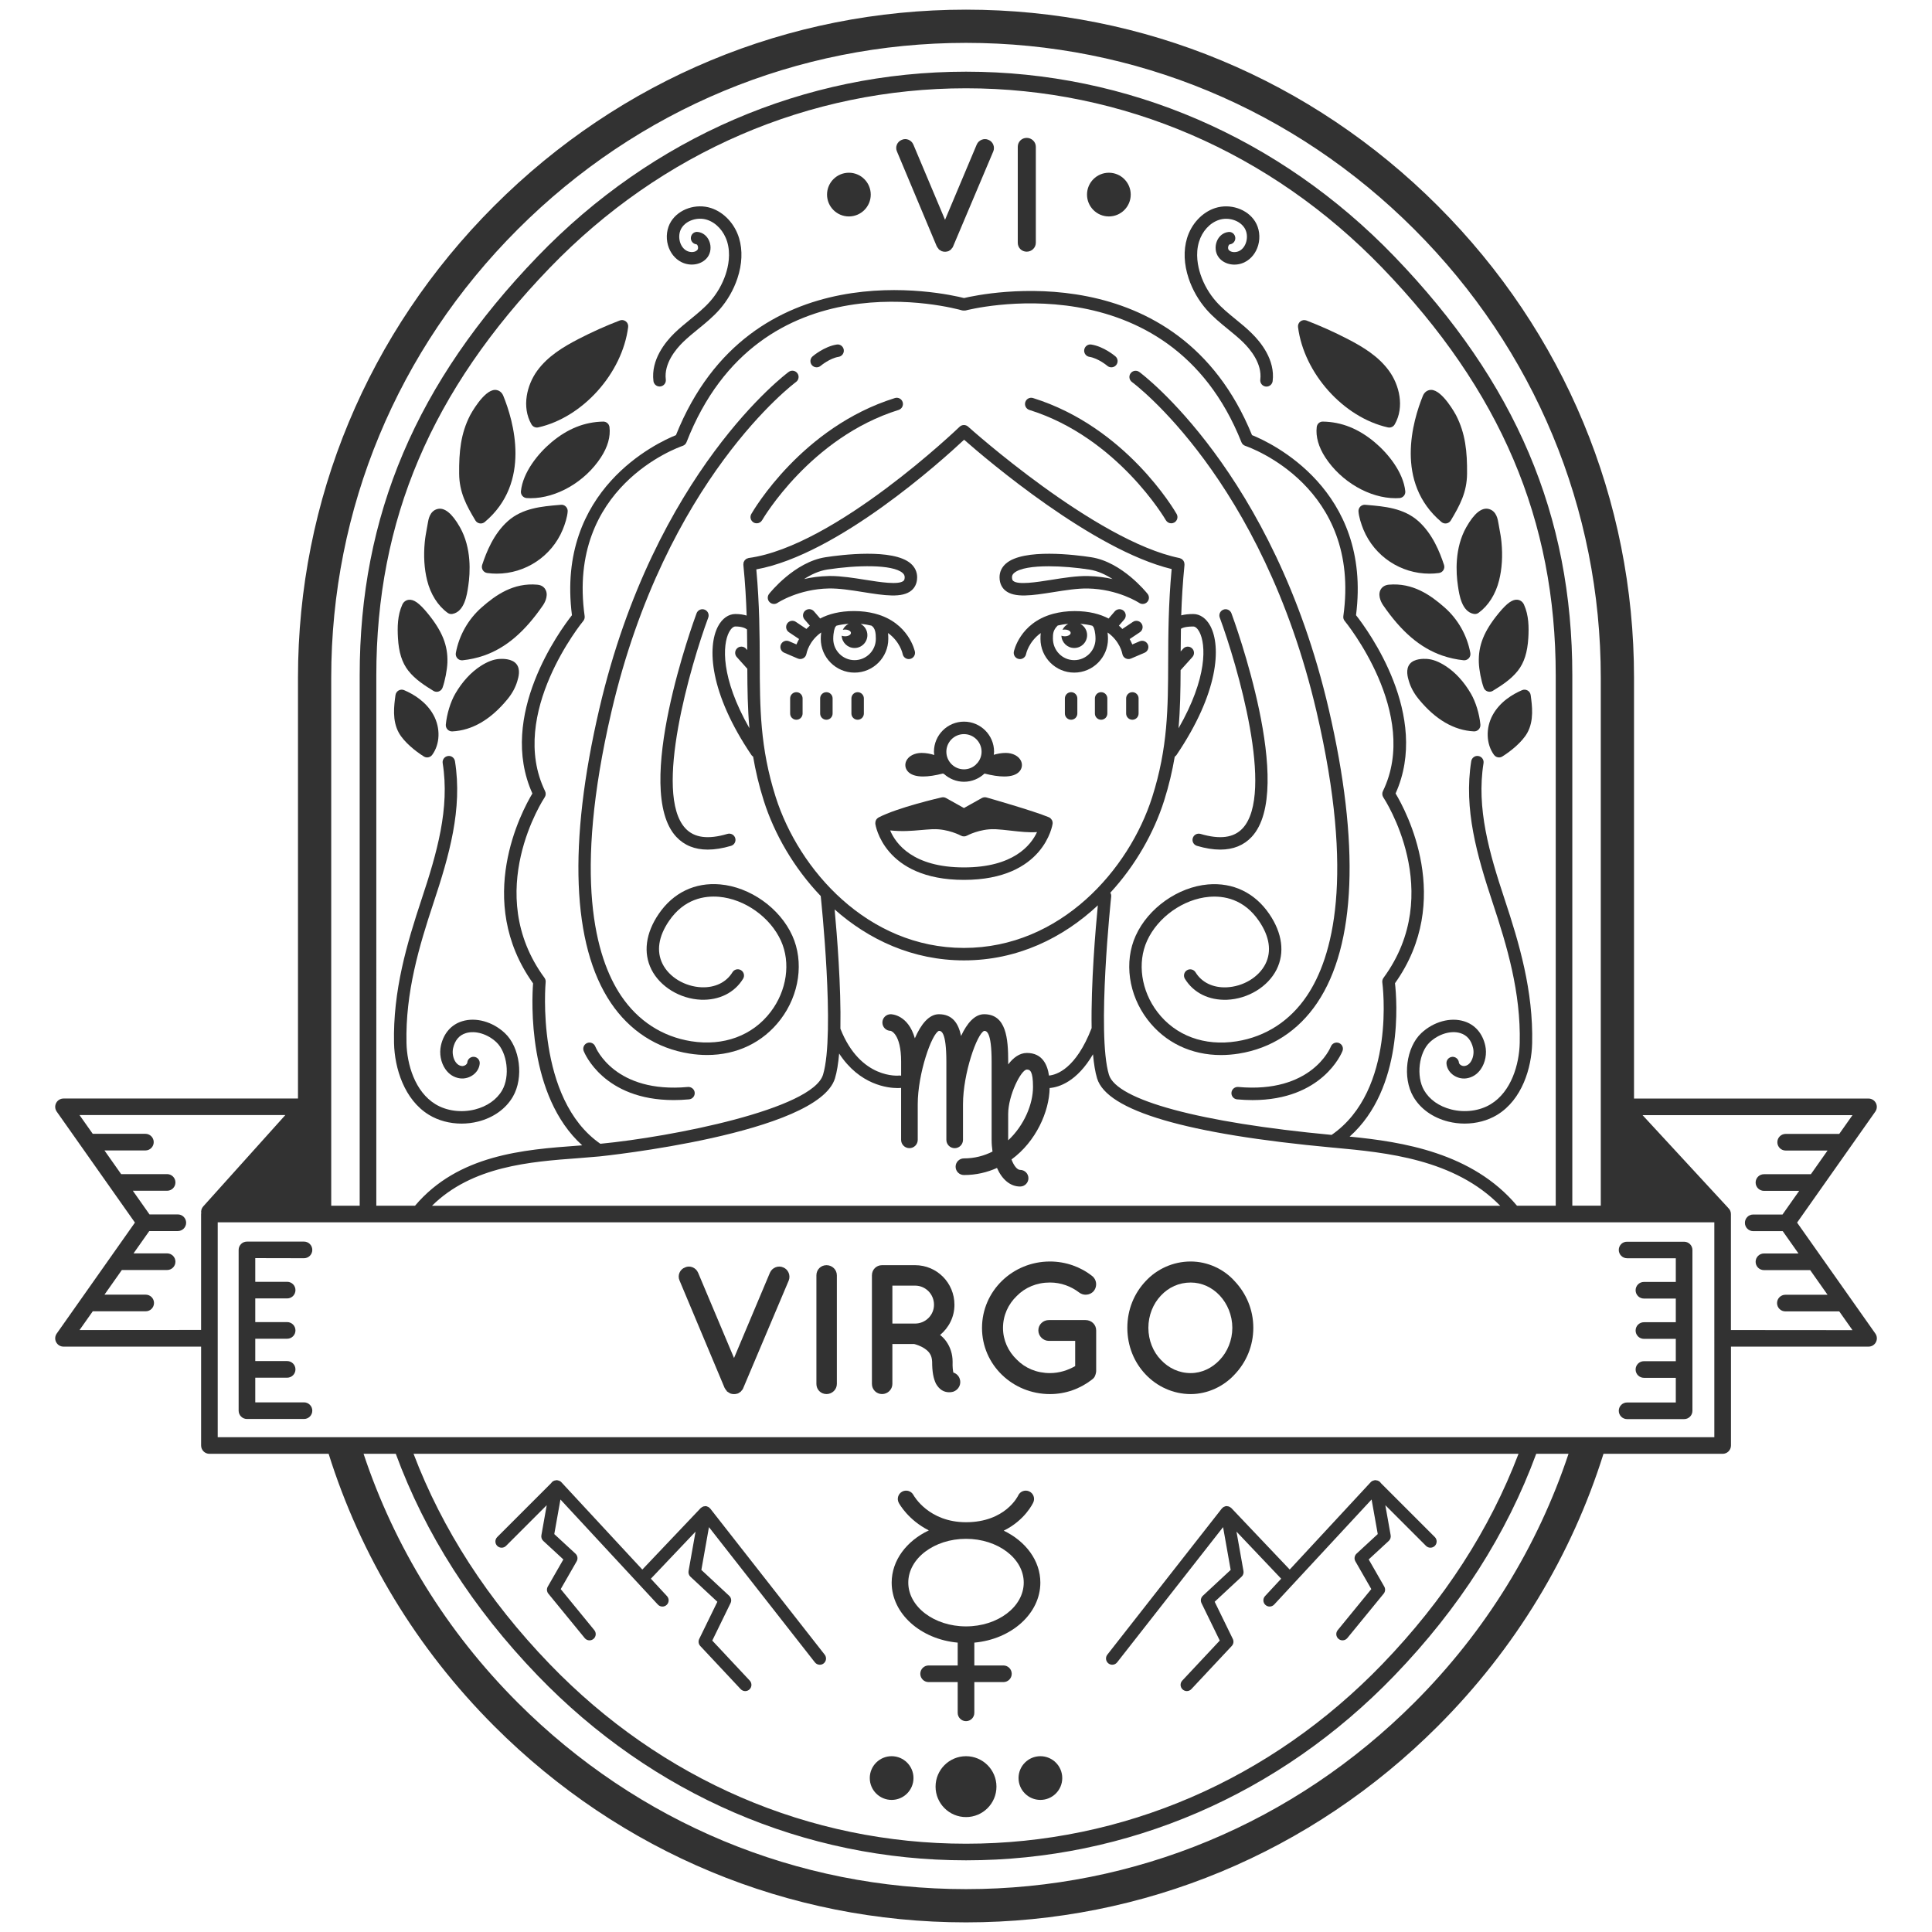 <?xml version="1.0" encoding="utf-8"?>
<!-- Generator: Adobe Illustrator 30.0.0, SVG Export Plug-In . SVG Version: 9.03 Build 0)  -->
<svg version="1.1" id="Layer_1" xmlns="http://www.w3.org/2000/svg" xmlns:xlink="http://www.w3.org/1999/xlink" x="0px" y="0px"
	 viewBox="0 0 850.39 850.39" style="enable-background:new 0 0 850.39 850.39;" xml:space="preserve">
<style type="text/css">
	.st0{fill:#323232;}
</style>
<g id="Design_00000147914467988747789130000011476411421920195769_">
	<path class="st0" d="M791.01,538.14l34.42-48.84c0.79-1.12,0.89-2.58,0.26-3.79c-0.63-1.21-1.88-1.97-3.25-1.97H719.23V298.28
		c0-78.22-30.67-151.97-86.37-207.66C577.17,34.93,503.42,4.25,425.2,4.25S273.22,34.93,217.53,90.62
		c-55.69,55.69-86.37,129.44-86.37,207.66v185.25H27.96c-1.37,0-2.62,0.76-3.25,1.97c-0.63,1.21-0.53,2.67,0.26,3.79l34.42,48.84
		l-34.42,48.84c-0.79,1.12-0.89,2.58-0.26,3.79c0.63,1.21,1.88,1.97,3.25,1.97h60.56v43.52c0,2.02,1.64,3.66,3.66,3.66h52.47
		c14.02,44.66,38.71,85.68,72.9,119.87c55.69,55.7,129.45,86.37,207.66,86.37s151.97-30.67,207.66-86.37
		c34.19-34.19,58.9-75.21,72.92-119.87h52.45c2.02,0,3.66-1.63,3.66-3.66v-43.52h60.56c1.37,0,2.62-0.76,3.25-1.97
		c0.63-1.21,0.53-2.67-0.26-3.79L791.01,538.14z M227.87,100.96C280.8,48.02,350.88,18.87,425.2,18.87s144.39,29.15,197.32,82.08
		c52.93,52.93,82.08,123.01,82.08,197.32v232.43h-12.53V297.23c0-70.35-24.9-128.94-78.35-184.37
		C563.17,60.43,496.22,31.55,425.2,31.55s-137.97,28.87-188.53,81.31c-53.45,55.44-78.35,114.02-78.35,184.37v233.48h-12.53V298.28
		C145.79,223.96,174.94,153.89,227.87,100.96z M239.67,430.42c-27.61-37.59-0.22-79.03,0.06-79.45c0.55-0.81,0.62-1.86,0.19-2.74
		c-16.55-34.04,16.47-74.5,16.81-74.9c0.49-0.6,0.71-1.37,0.61-2.13c-7.97-56.88,41.08-74.24,43.17-74.96
		c0.77-0.26,1.38-0.85,1.67-1.6c32.14-82.36,117.74-59.04,121.36-58c0.08,0.02,0.15,0,0.22,0.02c0.17,0.04,0.33,0.04,0.51,0.04
		c0.19,0,0.36,0,0.54-0.03c0.07-0.01,0.14,0.01,0.22-0.01c0.89-0.25,89.23-23,121.41,58.01c0.3,0.75,0.91,1.32,1.67,1.58
		c2.09,0.71,51.14,18.08,43.17,74.96c-0.11,0.77,0.11,1.54,0.61,2.13c0.34,0.4,33.39,40.81,16.81,74.9
		c-0.43,0.88-0.35,1.92,0.19,2.74c0.28,0.41,27.67,41.86,0.06,79.45c-0.42,0.58-0.61,1.3-0.51,2.01c0.07,0.47,6.28,47.36-22.32,67.1
		c-58.01-5.43-94.64-15.32-98.02-26.5c-5.43-17.95,0.94-77.86,1.01-78.47c0.06-0.6-0.11-1.14-0.39-1.63
		c11.14-12.1,19.22-26.49,23.66-40.45c2.17-6.84,3.64-13.24,4.7-19.44c0.26-0.18,0.53-0.36,0.71-0.64
		c18.68-27.56,19.73-47.84,14.97-56.84c-1.79-3.37-4.53-5.3-7.53-5.3c-2.19,0-3.91,0.23-5.3,0.59c0.22-6.89,0.64-14.2,1.44-22.26
		c0.01-0.14-0.03-0.27-0.04-0.4c-0.01-0.18-0.01-0.36-0.05-0.54c-0.05-0.18-0.13-0.33-0.2-0.49c-0.08-0.16-0.14-0.31-0.24-0.45
		c-0.11-0.14-0.24-0.26-0.37-0.38c-0.13-0.12-0.25-0.24-0.4-0.33c-0.15-0.09-0.32-0.15-0.5-0.21c-0.13-0.05-0.24-0.13-0.38-0.16
		c-36.94-7.49-92.51-57.35-93.07-57.85c-1.07-0.96-2.7-0.94-3.74,0.06c-0.54,0.53-54.82,52.6-92.82,57.76
		c-0.17,0.02-0.31,0.11-0.47,0.16c-0.18,0.06-0.36,0.09-0.52,0.18c-0.15,0.08-0.26,0.21-0.39,0.32c-0.14,0.12-0.29,0.22-0.4,0.36
		c-0.1,0.13-0.16,0.29-0.24,0.44c-0.08,0.16-0.19,0.31-0.24,0.49c-0.05,0.17-0.04,0.36-0.05,0.55c-0.01,0.16-0.07,0.32-0.05,0.49
		c0.81,8.1,1.22,15.44,1.45,22.36c-1.33-0.41-2.96-0.69-4.96-0.69c-3.03,0-5.81,1.97-7.63,5.4c-4.8,9.05-3.82,29.35,14.74,56.74
		c0.18,0.27,0.44,0.43,0.69,0.61c1.06,6.21,2.53,12.61,4.71,19.46c4.62,14.54,13.21,29.55,25.08,41.95c0,0.04-0.02,0.08-0.01,0.12
		c0.06,0.6,6.43,60.52,1.01,78.47c-4.6,15.2-66.49,27.39-98.02,30.43c-28.66-19.83-24.13-70.63-24.08-71.15
		C240.25,431.64,240.07,430.97,239.67,430.42z M480.49,452.53c-6.93,17.93-15.46,20.58-18.77,20.89c-0.65-4.54-2.78-9.95-9.73-9.95
		c-3.18,0-5.94,2.04-8.22,5.04v-1.2c0-10.11-0.82-20.89-10.6-20.89c-4.15,0-7.54,3.98-10.15,9.57c-1.13-5.49-3.75-9.57-9.76-9.57
		c-4.39,0-7.92,4.48-10.58,10.59c-2.98-10.4-10.24-10.59-10.63-10.59c-2.02,0-3.66,1.63-3.66,3.66s1.64,3.66,3.66,3.66
		c0.05,0,4.59,1.22,4.59,13.58v6.16c-0.26-0.05-0.53-0.1-0.81-0.07c-0.17,0.03-17.09,1.85-25.92-20.63
		c0.35-18.56-1.52-41.52-2.54-52.48c15.03,13.32,34.36,22.42,56.95,22.42c23.59,0,43.62-9.93,58.91-24.23
		C482.25,408.49,480.15,432.91,480.49,452.53z M443.77,501.92c0-0.08-0.01-0.15-0.01-0.23v-11.38c0-8.18,5.71-19.53,8.22-19.53
		c1.37,0,2.71,0.59,2.71,7.62C454.7,486.03,450.76,495.4,443.77,501.92z M328.91,286.13l-0.54-0.6c-1.02-1.13-2.75-1.22-3.87-0.21
		c-1.13,1.01-1.22,2.75-0.21,3.87l4.65,5.18c0.03,8.96,0.15,17.49,0.91,26.14c-12.68-22.16-11.86-36.76-8.94-42.27
		c0.83-1.56,1.87-2.49,2.78-2.49c3.01,0,4.49,0.82,5.11,1.31C328.86,280.15,328.89,283.16,328.91,286.13z M334.41,291.2
		c-0.04-11.77-0.09-25.04-1.51-40.58c35.83-6.52,81.61-47.85,91.46-57.07c10.08,8.86,56.66,48.52,91.35,56.92
		c-1.43,15.6-1.49,28.93-1.53,40.73c-0.06,20.32-0.11,37.88-7.02,59.62c-10.17,31.99-40.43,66.42-82.87,66.42
		c-42.43,0-72.7-34.43-82.86-66.42C334.52,329.08,334.47,311.53,334.41,291.2z M525.25,275.76c0.89,0,1.89,0.89,2.68,2.39
		c2.9,5.47,3.65,20.08-9.19,42.42c0.75-8.47,0.88-16.83,0.91-25.59l5.2-5.78c1.01-1.12,0.92-2.86-0.21-3.87
		c-1.13-1.02-2.86-0.92-3.87,0.21l-1.08,1.2c0.02-3.26,0.04-6.57,0.11-9.96C520.11,276.54,521.41,275.76,525.25,275.76z
		 M263.76,509.02c0.96-0.09,96.37-9.96,103.77-34.4c0.86-2.84,1.45-6.59,1.83-10.9c9.05,13.88,21.47,15.2,25.68,15.2
		c0.9,0,1.43-0.06,1.47-0.06c0.05-0.01,0.08-0.03,0.12-0.04v22.89c0,2.02,1.64,3.66,3.66,3.66c2.02,0,3.66-1.63,3.66-3.66v-15.65
		c0-13.57,6.19-31.13,9.31-32.31c0.9,0,3.29,0,3.29,13.58v34.39c0,2.02,1.64,3.66,3.66,3.66c2.02,0,3.66-1.63,3.66-3.66v-15.65
		c0-13.57,6.19-31.13,9.31-32.31c0.9,0,3.29,0,3.29,13.58v34.39c0,1.81,0.16,3.5,0.39,5.14c-3.71,1.88-7.92,3.01-12.58,3.01
		c-2.02,0-3.66,1.63-3.66,3.66c0,2.02,1.64,3.66,3.66,3.66c5.41,0,10.25-1.18,14.55-3.12c2.22,5.04,5.82,8.18,10.18,8.18
		c2.02,0,3.66-1.63,3.66-3.66c0-2.02-1.64-3.66-3.66-3.66c-1.21,0-2.71-1.69-3.79-4.59c10.78-7.88,16.62-21.08,16.79-31.45
		c4-0.33,11.96-2.7,19.08-14.85c0.38,4.18,0.96,7.82,1.8,10.6c4.31,14.27,39.23,24.52,103.77,30.48l0.72,0.06
		c22.65,2.09,52.88,4.96,72.96,25.55H190.14c17.64-17.47,43.33-19.41,64.42-20.96C257.75,509.51,260.83,509.29,263.76,509.02z
		 M667.72,530.71c-19.64-23.4-50.56-28.14-73.67-30.42c23.94-21.3,20.79-60.24,19.97-67.51c26.01-36.52,4.89-75.81,0.26-83.53
		c15.43-34.26-12.23-71.89-17.41-78.47c7.08-55.39-37.73-76.03-45.78-79.26c-32.8-80.42-118.37-62.33-126.76-60.33
		c-8.44-2.14-94.02-21.52-126.8,60.34c-8.08,3.25-52.86,23.89-45.78,79.26c-5.18,6.58-32.84,44.21-17.41,78.47
		c-4.64,7.72-25.77,47.05,0.3,83.58c-0.56,7.4-2.53,49.49,21.63,71.29c-0.71,0.05-1.4,0.11-2.12,0.16
		c-23.49,1.73-52.44,3.91-71.48,26.43h-17.03V297.23c0-68.33,24.24-125.31,76.3-179.3C291.1,66.95,356.18,38.86,425.2,38.86
		s134.1,28.08,183.27,79.07c52.05,53.99,76.3,110.96,76.3,179.3v233.48H667.72z M35.01,585.43l5.82-8.25h23.3
		c2.02,0,3.66-1.63,3.66-3.66s-1.64-3.66-3.66-3.66H45.98l7.65-10.85h19.93c2.02,0,3.66-1.63,3.66-3.66c0-2.02-1.64-3.66-3.66-3.66
		H58.77l6.93-9.83h12.57c2.02,0,3.66-1.63,3.66-3.66c0-2.02-1.64-3.66-3.66-3.66H65.81l-7.34-10.42h15.09
		c2.02,0,3.66-1.63,3.66-3.66c0-2.02-1.64-3.66-3.66-3.66H53.32l-7.34-10.42h18.02c2.02,0,3.66-1.63,3.66-3.66
		c0-2.02-1.64-3.66-3.66-3.66H40.82l-5.82-8.25h90.59l-36.14,40.21c-0.75,0.83-1.05,1.94-0.88,3.01c-0.01,0.1-0.06,0.19-0.06,0.3
		v51.06L35.01,585.43L35.01,585.43z M622.52,749.44c-52.93,52.93-123.01,82.08-197.32,82.08s-144.39-29.15-197.32-82.08
		c-31.37-31.37-54.31-68.79-67.85-109.53h14.18c12.95,35.18,33.75,67.84,62.47,97.62c50.56,52.43,117.51,81.31,188.53,81.31
		s137.98-28.88,188.53-81.31c28.71-29.77,49.49-62.44,62.44-97.62h14.22C676.85,680.64,653.9,718.06,622.52,749.44z M182.03,639.91
		h486.36c-12.67,33.29-32.63,64.25-59.91,92.54c-49.17,50.99-114.25,79.08-183.27,79.08s-134.1-28.08-183.27-79.08
		C214.64,704.15,194.7,673.2,182.03,639.91z M754.57,632.6H95.83v-94.58h37.9h0.08h580.84h0.08h39.85V632.6z M761.88,585.43v-51.06
		c0-1.03-0.43-1.96-1.12-2.62c0-0.01-0.01-0.01-0.01-0.02L723,490.85h92.39l-5.82,8.25h-23.59c-2.02,0-3.66,1.63-3.66,3.66
		c0,2.02,1.64,3.66,3.66,3.66h18.44l-7.34,10.42h-20.66c-2.02,0-3.66,1.63-3.66,3.66c0,2.02,1.64,3.66,3.66,3.66h15.51l-7.34,10.42
		H771.7c-2.02,0-3.66,1.63-3.66,3.66c0,2.02,1.64,3.66,3.66,3.66h12.99l6.93,9.83h-15.2c-2.02,0-3.66,1.63-3.66,3.66
		s1.64,3.66,3.66,3.66h20.35l7.65,10.85h-18.57c-2.02,0-3.66,1.63-3.66,3.66c0,2.02,1.64,3.66,3.66,3.66h23.72l5.82,8.25
		L761.88,585.43L761.88,585.43z"/>
	<path class="st0" d="M344.73,557.86c-2.19-0.98-4.86,0.08-5.84,2.35l-15.8,37.53l-15.81-37.53c-0.97-2.27-3.57-3.33-5.75-2.35
		c-2.35,0.89-3.4,3.56-2.43,5.75l19.86,47.34c0.16,0.16,0.32,0.48,0.41,0.65c0,0.08,0.08,0.08,0.08,0.08
		c0.08,0.17,0.24,0.32,0.41,0.49c0,0.16,0.08,0.16,0.08,0.24c0.24,0.16,0.41,0.24,0.57,0.4c0.08,0,0.08,0,0.08,0
		c0.24,0.16,0.57,0.41,0.73,0.49c0.08,0,0.08,0,0.08,0s0.08,0,0.08,0.08c0.16,0,0.48,0.08,0.65,0.17c0.08,0,0.16,0,0.16,0
		c0.24,0.08,0.57,0.08,0.81,0.08c0.24,0,0.49,0,0.81-0.08c0.08,0,0.17,0,0.17,0c0.24-0.09,0.4-0.17,0.65-0.17
		c0.08-0.08,0.08-0.08,0.16-0.08c0.24-0.08,0.48-0.32,0.65-0.41c0.16-0.08,0.16-0.08,0.16-0.08c0.16-0.16,0.32-0.24,0.49-0.4
		c0.08-0.09,0.08-0.09,0.16-0.24c0.08-0.17,0.33-0.32,0.41-0.49c0.08,0,0.08,0,0.08-0.08c0.16-0.17,0.24-0.49,0.32-0.65l20.02-47.34
		C348.05,561.42,347,558.75,344.73,557.86z"/>
	<path class="st0" d="M363.81,556.88c-2.51,0-4.46,1.95-4.46,4.46v47.82c0,2.51,1.95,4.45,4.46,4.45c2.43,0,4.54-1.95,4.54-4.45
		v-47.82C368.35,558.83,366.24,556.88,363.81,556.88z"/>
	<path class="st0" d="M419.62,604.14c-0.16-0.81-0.41-2.35-0.32-4.78c0-3.41-1.05-6.41-2.68-8.76c-0.81-1.21-1.78-2.18-2.83-3
		c3.89-3.25,6.32-7.95,6.32-13.29c0-9.65-7.7-17.43-17.35-17.43h-14.43c-0.08,0-0.08,0-0.08,0c-2.51,0-4.46,1.95-4.46,4.46v47.82
		c0,2.43,1.94,4.45,4.46,4.45c2.51,0,4.54-2.03,4.54-4.45v-17.59h9.56c0.73,0.17,2.84,0.81,4.54,1.95c0.97,0.65,1.94,1.46,2.43,2.35
		c0.57,0.89,0.89,1.95,0.97,3.49c0,4.46,0.56,7.37,1.7,9.72c0.65,1.14,1.54,2.19,2.59,2.84c1.14,0.73,2.35,0.89,3.16,0.89
		c0.08,0,0.08,0,0.08,0c0.81,0,1.46-0.16,1.78-0.24c2.35-0.81,3.65-3.32,2.84-5.67C421.98,605.52,420.92,604.55,419.62,604.14z
		 M402.76,582.58h-9.97v-16.7h9.97c4.62,0,8.35,3.73,8.35,8.43C411.11,578.85,407.38,582.58,402.76,582.58z"/>
	<path class="st0" d="M477.79,581.04c0,0,0,0-0.08,0c0,0,0,0-0.08,0h-15.97c-2.51,0-4.62,1.95-4.62,4.54c0,2.51,2.11,4.62,4.62,4.62
		h11.59v11.1c-3.24,1.87-7.05,3.08-11.1,3.08c-5.84,0-10.94-2.19-14.59-5.92c-3.81-3.64-6.08-8.59-6.08-13.94
		c0-5.51,2.27-10.45,6.08-14.1c3.65-3.73,8.75-5.91,14.59-5.91c4.86,0,9.32,1.7,12.81,4.37c2.03,1.62,5.02,1.21,6.56-0.73
		c1.54-2.03,1.22-5.02-0.89-6.57c-5.03-3.97-11.59-6.32-18.48-6.32c-16.46,0-29.91,12.98-29.91,29.26c0,16.21,13.45,29.1,29.91,29.1
		c6.89,0,13.29-2.35,18.4-6.32c0.81-0.57,1.3-1.21,1.54-1.95v-0.08c0.08-0.17,0.08-0.24,0.16-0.4c0.08-0.49,0.24-0.81,0.24-1.38
		v-17.91C482.49,582.99,480.38,581.04,477.79,581.04z"/>
	<path class="st0" d="M524.1,555.26c-7.78,0-14.92,3.33-19.86,8.68c-5.03,5.35-8.03,12.48-8.03,20.5c0,8.03,3,15.24,8.03,20.51
		c4.94,5.27,12.08,8.67,19.86,8.67c7.45,0,14.59-3.41,19.37-8.67c5.03-5.27,8.19-12.48,8.19-20.51c0-8.02-3.16-15.16-8.19-20.5
		C538.69,558.59,531.56,555.26,524.1,555.26z M536.91,598.55c-3.4,3.64-7.94,5.83-12.8,5.83c-5.19,0-9.73-2.19-13.13-5.83
		c-3.4-3.48-5.51-8.59-5.51-14.1s2.11-10.62,5.51-14.18c3.41-3.65,7.95-5.75,13.13-5.75c4.86,0,9.4,2.1,12.8,5.75
		c3.32,3.56,5.51,8.67,5.51,14.18C542.42,589.95,540.23,595.06,536.91,598.55z"/>
	<path class="st0" d="M425.2,773.01c-7.4,0-13.4,6-13.4,13.4c0,7.4,6,13.4,13.4,13.4c7.4,0,13.4-6,13.4-13.4
		C438.6,779.02,432.6,773.01,425.2,773.01z"/>
	<path class="st0" d="M392.46,792.25c5.31,0,9.62-4.31,9.62-9.62c0-5.31-4.31-9.62-9.62-9.62c-5.31,0-9.62,4.31-9.62,9.62
		C382.84,787.94,387.14,792.25,392.46,792.25z"/>
	<path class="st0" d="M448.32,782.63c0,5.31,4.31,9.62,9.62,9.62s9.62-4.31,9.62-9.62c0-5.31-4.31-9.62-9.62-9.62
		S448.32,777.32,448.32,782.63z"/>
	<path class="st0" d="M133.8,553.82c2.02,0,3.66-1.63,3.66-3.66s-1.64-3.66-3.66-3.66h-25.1c-2.02,0-3.66,1.63-3.66,3.66v70.76
		c0,2.02,1.64,3.66,3.66,3.66h25.1c2.02,0,3.66-1.63,3.66-3.66c0-2.02-1.64-3.66-3.66-3.66h-21.44v-10.85h14.03
		c2.02,0,3.66-1.63,3.66-3.66c0-2.02-1.64-3.66-3.66-3.66h-14.03v-9.83h14.03c2.02,0,3.66-1.63,3.66-3.66
		c0-2.02-1.64-3.66-3.66-3.66h-14.03v-10.42h14.03c2.02,0,3.66-1.63,3.66-3.66c0-2.02-1.64-3.66-3.66-3.66h-14.03v-10.42
		L133.8,553.82L133.8,553.82z"/>
	<path class="st0" d="M712.52,550.17c0,2.02,1.64,3.66,3.66,3.66h21.44v10.42h-14.03c-2.02,0-3.66,1.63-3.66,3.66
		s1.64,3.66,3.66,3.66h14.03v10.42h-14.03c-2.02,0-3.66,1.63-3.66,3.66c0,2.02,1.64,3.66,3.66,3.66h14.03v9.83h-14.03
		c-2.02,0-3.66,1.63-3.66,3.66c0,2.02,1.64,3.66,3.66,3.66h14.03v10.85h-21.44c-2.02,0-3.66,1.63-3.66,3.66
		c0,2.02,1.64,3.66,3.66,3.66h25.1c2.02,0,3.66-1.63,3.66-3.66v-70.76c0-2.02-1.64-3.66-3.66-3.66h-25.1
		C714.16,546.51,712.52,548.14,712.52,550.17z"/>
	<path class="st0" d="M259.47,722.02c0.61,0,1.22-0.2,1.74-0.62c1.17-0.96,1.34-2.68,0.39-3.86l-14.79-18.08l7.01-12.22
		c0.64-1.11,0.42-2.51-0.52-3.38l-9.33-8.61l2.71-15.23l42.88,46.25c0.54,0.58,1.27,0.88,2.01,0.88c0.67,0,1.34-0.24,1.86-0.73
		c1.11-1.03,1.18-2.76,0.15-3.87l-7.1-7.66l19.67-20.72l-3.08,17.35c-0.16,0.91,0.15,1.85,0.83,2.49l11.85,11.03l-7.99,16.37
		c-0.5,1.02-0.31,2.25,0.46,3.08l17.79,19c0.54,0.57,1.27,0.87,2,0.87c0.67,0,1.35-0.25,1.87-0.74c1.11-1.04,1.16-2.77,0.13-3.88
		l-16.5-17.62l8.05-16.5c0.53-1.09,0.29-2.39-0.6-3.21l-12.25-11.39l3.34-18.83l46.63,59.52c0.54,0.69,1.35,1.05,2.16,1.05
		c0.59,0,1.19-0.19,1.69-0.58c1.19-0.94,1.4-2.66,0.47-3.85l-50.41-64.35c-0.07-0.09-0.17-0.13-0.25-0.21
		c-0.17-0.17-0.34-0.33-0.55-0.45c-0.14-0.08-0.29-0.12-0.45-0.18c-0.15-0.05-0.27-0.14-0.43-0.17c-0.06-0.01-0.12,0.01-0.19,0
		c-0.06-0.01-0.11-0.04-0.16-0.04c-0.13-0.01-0.24,0.05-0.37,0.06c-0.19,0.02-0.36,0.03-0.54,0.08c-0.19,0.06-0.37,0.14-0.54,0.24
		c-0.17,0.09-0.31,0.2-0.46,0.32c-0.07,0.06-0.15,0.09-0.22,0.15l-25.71,27.08l-35.66-38.47c-0.41-0.44-0.97-0.69-1.56-0.79
		c-0.04-0.01-0.08-0.04-0.12-0.05c-0.03,0-0.05,0.01-0.08,0c-0.07-0.01-0.13-0.04-0.2-0.05c-0.1,0.01-0.19,0.05-0.29,0.06
		c-0.93,0.04-1.77,0.5-2.25,1.29l-23.71,23.71c-1.07,1.07-1.07,2.81,0,3.88c1.07,1.07,2.81,1.07,3.88,0l17.91-17.91l-2.35,13.24
		c-0.16,0.92,0.15,1.86,0.84,2.49l8.83,8.15l-6.86,11.96c-0.56,0.99-0.46,2.22,0.26,3.1l15.99,19.54
		C257.89,721.68,258.68,722.02,259.47,722.02z"/>
	<path class="st0" d="M489.56,732.75c0.81,0,1.62-0.36,2.16-1.05l46.63-59.52l3.34,18.83l-12.25,11.39
		c-0.88,0.82-1.13,2.12-0.6,3.21l8.05,16.5l-16.5,17.62c-1.04,1.11-0.98,2.84,0.13,3.88c0.53,0.49,1.2,0.74,1.87,0.74
		c0.73,0,1.46-0.29,2-0.87l17.79-19c0.78-0.83,0.96-2.05,0.46-3.08l-7.99-16.37l11.85-11.03c0.68-0.63,1-1.57,0.83-2.49l-3.08-17.35
		l19.67,20.72l-7.1,7.66c-1.03,1.11-0.96,2.85,0.15,3.87c0.53,0.49,1.2,0.73,1.86,0.73c0.74,0,1.47-0.3,2.01-0.88l42.88-46.25
		l2.71,15.23l-9.33,8.61c-0.94,0.87-1.15,2.27-0.52,3.38l7.01,12.22l-14.79,18.08c-0.96,1.17-0.79,2.9,0.39,3.86
		c0.51,0.42,1.12,0.62,1.74,0.62c0.79,0,1.58-0.34,2.12-1.01l15.99-19.54c0.72-0.88,0.82-2.11,0.26-3.1l-6.86-11.96l8.83-8.15
		c0.69-0.63,1-1.57,0.84-2.49l-2.35-13.24l17.91,17.91c1.07,1.07,2.81,1.07,3.88,0c1.07-1.07,1.07-2.81,0-3.88l-23.71-23.71
		c-0.47-0.79-1.31-1.25-2.25-1.29c-0.1-0.01-0.19-0.05-0.29-0.06c-0.07,0-0.13,0.04-0.2,0.05c-0.03,0-0.05-0.01-0.08,0
		c-0.04,0.01-0.08,0.04-0.12,0.05c-0.59,0.1-1.15,0.34-1.56,0.79l-35.66,38.47l-25.71-27.08c-0.06-0.07-0.15-0.09-0.22-0.16
		c-0.14-0.12-0.29-0.23-0.46-0.32c-0.17-0.1-0.34-0.18-0.53-0.23c-0.18-0.06-0.36-0.07-0.56-0.09c-0.12-0.01-0.23-0.07-0.36-0.06
		c-0.06,0-0.11,0.04-0.16,0.04c-0.06,0.01-0.12-0.02-0.19,0c-0.16,0.03-0.29,0.12-0.43,0.17c-0.15,0.06-0.31,0.09-0.45,0.18
		c-0.21,0.12-0.38,0.28-0.55,0.45c-0.08,0.08-0.18,0.12-0.25,0.21l-50.41,64.35c-0.93,1.19-0.72,2.92,0.47,3.85
		C488.37,732.56,488.97,732.75,489.56,732.75z"/>
	<path class="st0" d="M361.27,281.2c0,8.19,6.67,14.86,14.86,14.86c8.19,0,14.86-6.67,14.86-14.86c0-0.66-0.01-1.56-0.11-2.57
		c5.26,3.81,6.37,8.9,6.44,9.25c0.25,1.31,1.4,2.22,2.69,2.22c0.17,0,0.34-0.01,0.51-0.05c1.49-0.28,2.47-1.71,2.19-3.2
		c-0.03-0.15-2.63-12.79-17.41-16.71c-0.14-0.03-0.27-0.1-0.41-0.11c-2.61-0.65-5.55-1.07-8.95-1.07c-6.38,0-11.24,1.34-14.94,3.28
		l-2.72-3.16c-0.99-1.14-2.71-1.28-3.87-0.29c-1.15,0.99-1.28,2.72-0.29,3.87l2.34,2.71c-0.54,0.48-1.05,0.97-1.51,1.46l-4.66-3.12
		c-1.26-0.85-2.96-0.51-3.8,0.75c-0.84,1.26-0.51,2.96,0.75,3.81l4.48,3c-0.47,0.85-0.86,1.65-1.15,2.37l-3.25-1.39
		c-1.39-0.6-3,0.05-3.6,1.44c-0.6,1.39,0.05,3,1.44,3.6l6.01,2.57c0.77,0.33,1.65,0.28,2.39-0.12c0.74-0.4,1.25-1.12,1.4-1.95
		c0.06-0.34,1.08-5.6,6.49-9.41C361.31,279.51,361.27,280.52,361.27,281.2z M385.51,281.2c0,5.17-4.21,9.37-9.37,9.37
		c-5.17,0-9.38-4.21-9.38-9.37c0-2.8,0.62-4.97,1.03-5.37c0.15-0.12,0.25-0.28,0.37-0.42c1.59-0.41,3.38-0.7,5.37-0.84
		c-1.12,0.59-2.04,1.49-2.56,2.65c0.3-0.07,0.63-0.11,0.98-0.11c1.44,0,2.6,0.66,2.6,1.48c0,0.82-1.16,1.48-2.6,1.48
		c-0.55,0-1.05-0.1-1.47-0.26c0.13,3.01,2.61,5.41,5.65,5.41c3.13,0,5.66-2.54,5.66-5.66c0-2.15-1.21-3.99-2.97-4.95
		c1.75,0.14,3.32,0.41,4.76,0.77C385.32,276.47,385.51,278.83,385.51,281.2z"/>
	<path class="st0" d="M501.64,282.27l-3.25,1.39c-0.3-0.72-0.68-1.52-1.15-2.37l4.48-3c1.26-0.84,1.59-2.55,0.75-3.81
		c-0.85-1.26-2.55-1.6-3.8-0.75l-4.66,3.12c-0.46-0.5-0.97-0.98-1.51-1.46l2.34-2.71c0.99-1.15,0.86-2.88-0.29-3.87
		c-1.15-0.98-2.88-0.85-3.87,0.29l-2.72,3.16c-3.7-1.95-8.56-3.28-14.94-3.28c-3.53,0-6.56,0.45-9.24,1.14
		c-0.18,0.03-0.35,0.07-0.52,0.14c-14.44,4.04-16.98,16.45-17.01,16.6c-0.28,1.49,0.7,2.92,2.19,3.2c0.17,0.03,0.34,0.05,0.51,0.05
		c1.29,0,2.45-0.92,2.69-2.24c0.02-0.08,1.08-5.32,6.45-9.22c-0.11,0.94-0.12,1.81-0.12,2.55c0,8.19,6.67,14.86,14.86,14.86
		c8.19,0,14.86-6.67,14.86-14.86c0-0.68-0.04-1.69-0.17-2.8c5.41,3.81,6.43,9.07,6.49,9.4c0.13,0.83,0.64,1.56,1.39,1.96
		c0.74,0.4,1.62,0.45,2.4,0.12l6.01-2.57c1.39-0.6,2.04-2.21,1.44-3.6C504.64,282.32,503.03,281.67,501.64,282.27z M481.15,275.81
		c0.43,0.42,1.05,2.59,1.05,5.39c0,5.17-4.21,9.37-9.37,9.37c-5.17,0-9.38-4.21-9.38-9.54c0-1.95,0.03-3.66,2.12-5.7
		c1.4-0.34,2.92-0.6,4.62-0.73c-1.1,0.59-2,1.48-2.51,2.62c0.3-0.07,0.63-0.11,0.98-0.11c1.44,0,2.6,0.66,2.6,1.48
		c0,0.82-1.16,1.48-2.6,1.48c-0.55,0-1.05-0.1-1.47-0.26c0.13,3.01,2.61,5.41,5.65,5.41c3.13,0,5.66-2.54,5.66-5.66
		c0-2.16-1.22-4.01-3-4.97c1.97,0.13,3.72,0.42,5.3,0.83C480.91,275.54,481,275.7,481.15,275.81z"/>
	<path class="st0" d="M398.9,334.94c-0.72,1.55-0.48,3.26,0.64,4.56c1.3,1.52,3.59,2.28,6.78,2.28c2.41,0,5.34-0.44,8.73-1.31
		c0.15,0.11,0.32,0.16,0.49,0.23c2.34,2.09,5.39,3.4,8.77,3.4c3.5,0,6.66-1.39,9.03-3.61c3.36,0.86,6.26,1.29,8.65,1.29
		c3.19,0,5.48-0.76,6.78-2.28c1.11-1.31,1.35-3.01,0.64-4.56c-0.99-2.15-3.63-3.53-6.72-3.53c-1.96,0-3.69,0.36-5.28,0.82
		c0.05-0.45,0.14-0.89,0.14-1.36c0-7.29-5.94-13.23-13.23-13.23c-7.3,0-13.23,5.94-13.23,13.23c0,0.5,0.09,0.97,0.15,1.45
		c-1.66-0.51-3.5-0.91-5.6-0.91C402.52,331.41,399.89,332.8,398.9,334.94z M424.3,323.13c4.27,0,7.75,3.47,7.75,7.75
		c0,1.96-0.75,3.73-1.95,5.09c-0.18,0.15-0.3,0.26-0.33,0.28c-0.09,0.08-0.12,0.19-0.2,0.28c-1.38,1.29-3.23,2.1-5.27,2.1
		c-4.27,0-7.75-3.48-7.75-7.75C416.55,326.6,420.03,323.13,424.3,323.13z"/>
	<path class="st0" d="M463.3,361.82c-0.05-0.28-0.14-0.55-0.27-0.81c-0.04-0.08-0.1-0.15-0.15-0.22c-0.11-0.17-0.22-0.32-0.36-0.47
		c-0.08-0.08-0.16-0.14-0.25-0.21c-0.08-0.07-0.15-0.15-0.25-0.21c-0.07-0.04-0.16-0.06-0.23-0.1c-0.05-0.03-0.09-0.07-0.15-0.09
		c-6.75-2.81-26.55-8.45-27.39-8.69c-0.7-0.2-1.45-0.11-2.09,0.25l-7.87,4.4l-7.87-4.4c-0.59-0.33-1.28-0.44-1.95-0.28
		c-0.79,0.18-19.37,4.45-27.75,8.83c-0.18,0.09-0.32,0.23-0.47,0.36c-0.05,0.04-0.11,0.05-0.16,0.09c-0.02,0.02-0.02,0.04-0.03,0.05
		c-0.27,0.27-0.47,0.59-0.6,0.94c-0.03,0.09-0.04,0.17-0.07,0.26c-0.08,0.29-0.11,0.58-0.09,0.88c0,0.07-0.03,0.13-0.02,0.2
		c0.03,0.25,3.58,24.69,39.02,24.69c35.44,0,38.98-24.45,39.02-24.69c0.03-0.22,0.01-0.44-0.01-0.66
		C463.3,361.9,463.31,361.86,463.3,361.82z M424.3,381.8c-22.58,0-30.07-10.52-32.49-16.28c5.37,0.55,9.29,0.2,13.38-0.15
		c1.64-0.14,3.34-0.29,5.21-0.39h0.36c6.53-0.21,12.14,2.8,12.2,2.83c0.83,0.46,1.84,0.46,2.67,0c0.06-0.03,5.65-3.04,12.18-2.83
		h0.38c2.05,0.11,4.3,0.36,6.58,0.62c4.21,0.48,8.27,0.93,11.69,0.65C453.73,372.13,445.95,381.8,424.3,381.8z"/>
	<path class="st0" d="M364.84,259.02c4.56-0.08,9.95,0.77,15.19,1.61c9.18,1.46,17.1,2.72,21.2-0.77c1.12-0.96,2.46-2.73,2.46-5.76
		c0-2.38-0.99-4.48-2.87-6.1c-7.79-6.68-30.65-3.78-37.46-2.73c-13.6,2.09-24.38,15.56-24.83,16.13c-0.84,1.06-0.78,2.57,0.14,3.56
		c0.54,0.58,1.27,0.88,2.01,0.88c0.53,0,1.06-0.15,1.53-0.46C342.29,265.31,351.43,259.27,364.84,259.02z M364.19,250.68
		c12.81-1.97,28.61-2.34,33.06,1.48c0.67,0.58,0.96,1.16,0.96,1.93c0,1.13-0.38,1.45-0.54,1.59c-2.17,1.84-10.27,0.56-16.77-0.47
		c-5.2-0.83-10.57-1.68-15.4-1.68c-0.25,0-0.51,0-0.76,0.01c-3.98,0.08-7.61,0.6-10.8,1.33
		C357.01,252.89,360.51,251.24,364.19,250.68z"/>
	<path class="st0" d="M463.61,260.64c5.24-0.83,10.62-1.69,15.19-1.61c13.41,0.26,22.55,6.29,22.64,6.35c0.47,0.31,1,0.46,1.53,0.46
		c0.74,0,1.48-0.3,2.01-0.88c0.92-0.99,0.98-2.5,0.14-3.56c-0.45-0.57-11.24-14.04-24.83-16.13c-6.82-1.05-29.67-3.95-37.46,2.74
		c-1.88,1.61-2.87,3.72-2.87,6.09c0,3.02,1.34,4.8,2.46,5.76C446.51,263.35,454.43,262.09,463.61,260.64z M446.4,252.18
		c2.45-2.1,8.31-2.93,15.21-2.93c5.68,0,12.07,0.56,17.85,1.45c3.67,0.56,7.18,2.21,10.25,4.18c-3.2-0.73-6.82-1.25-10.8-1.33
		c-5.05-0.1-10.69,0.8-16.16,1.67c-6.51,1.03-14.61,2.32-16.77,0.47c-0.16-0.14-0.54-0.46-0.54-1.59
		C445.44,253.33,445.73,252.75,446.4,252.18z"/>
	<path class="st0" d="M350.53,304.67c-1.51,0-2.74,1.23-2.74,2.74v6.66c0,1.51,1.23,2.74,2.74,2.74c1.51,0,2.74-1.23,2.74-2.74
		v-6.66C353.27,305.9,352.05,304.67,350.53,304.67z"/>
	<path class="st0" d="M363.74,304.67c-1.51,0-2.74,1.23-2.74,2.74v6.66c0,1.51,1.23,2.74,2.74,2.74c1.51,0,2.74-1.23,2.74-2.74
		v-6.66C366.48,305.9,365.26,304.67,363.74,304.67z"/>
	<path class="st0" d="M377.5,304.67c-1.51,0-2.74,1.23-2.74,2.74v6.66c0,1.51,1.23,2.74,2.74,2.74s2.74-1.23,2.74-2.74v-6.66
		C380.24,305.9,379.01,304.67,377.5,304.67z"/>
	<path class="st0" d="M471.46,304.67c-1.51,0-2.74,1.23-2.74,2.74v6.66c0,1.51,1.23,2.74,2.74,2.74s2.74-1.23,2.74-2.74v-6.66
		C474.2,305.9,472.97,304.67,471.46,304.67z"/>
	<path class="st0" d="M484.67,304.67c-1.51,0-2.74,1.23-2.74,2.74v6.66c0,1.51,1.23,2.74,2.74,2.74s2.74-1.23,2.74-2.74v-6.66
		C487.41,305.9,486.18,304.67,484.67,304.67z"/>
	<path class="st0" d="M498.42,304.67c-1.51,0-2.74,1.23-2.74,2.74v6.66c0,1.51,1.23,2.74,2.74,2.74s2.74-1.23,2.74-2.74v-6.66
		C501.16,305.9,499.94,304.67,498.42,304.67z"/>
	<path class="st0" d="M303.4,463.74c2.65,0.42,5.26,0.63,7.82,0.63c13.09,0,24.6-5.48,32.33-15.62
		c8.35-10.95,10.39-25.44,5.19-36.91c-5.5-12.14-18.58-21.42-31.82-22.57c-11.02-0.96-20.61,3.66-26.98,13.01
		c-5.75,8.43-6.89,17.11-3.21,24.45c3.8,7.57,12.56,12.92,21.82,13.31c7.93,0.29,14.73-3.03,18.53-9.23
		c0.79-1.29,0.38-2.98-0.91-3.77c-1.29-0.79-2.98-0.39-3.77,0.91c-2.72,4.45-7.67,6.84-13.62,6.61
		c-7.33-0.31-14.22-4.44-17.15-10.29c-2.79-5.56-1.81-12.1,2.84-18.9c6.68-9.79,15.63-11.17,21.98-10.64
		c11.36,0.99,22.58,8.96,27.3,19.37c4.38,9.66,2.59,21.96-4.56,31.32c-7.98,10.46-20.71,15.14-34.93,12.9
		c-12.76-2.03-23.44-8.96-30.89-20.04c-11.3-16.8-21.21-52.12-4.25-124.97c23.87-102.5,80.69-144.77,81.26-145.18
		c1.22-0.89,1.5-2.61,0.61-3.83c-0.89-1.22-2.6-1.51-3.83-0.61c-0.59,0.42-59.02,43.75-83.38,148.38
		c-13.78,59.18-12.03,103.88,5.04,129.27C277.14,453.73,289.1,461.47,303.4,463.74z"/>
	<path class="st0" d="M301.69,364.61c-14.28-15.28,2.41-72.14,10.05-92.76c0.53-1.42-0.2-3-1.62-3.52c-1.41-0.53-3,0.2-3.52,1.62
		c-1.17,3.16-28.41,77.54-8.91,98.41c3.49,3.73,8.12,5.6,13.84,5.6c3.1,0,6.51-0.55,10.24-1.65c1.45-0.43,2.28-1.95,1.85-3.41
		c-0.43-1.46-1.96-2.27-3.4-1.86C311.65,369.59,305.58,368.78,301.69,364.61z"/>
	<path class="st0" d="M359.45,161.68c0.63,0,1.27-0.22,1.78-0.66c0.04-0.03,3.97-3.33,7.88-3.95c1.5-0.24,2.51-1.64,2.28-3.14
		c-0.24-1.5-1.65-2.55-3.14-2.27c-5.48,0.87-10.38,5.02-10.58,5.2c-1.15,0.99-1.28,2.72-0.3,3.87
		C357.91,161.36,358.68,161.68,359.45,161.68z"/>
	<path class="st0" d="M330.7,226.24c-0.75,1.31-0.3,2.99,1.02,3.74c0.43,0.25,0.9,0.36,1.36,0.36c0.95,0,1.87-0.5,2.38-1.38
		c0.21-0.36,21.21-36.4,60.06-48.52c1.44-0.45,2.25-1.99,1.8-3.43c-0.45-1.45-1.98-2.26-3.43-1.8
		C353,187.97,331.59,224.68,330.7,226.24z"/>
	<path class="st0" d="M579.51,313.33c16.96,72.84,7.05,108.16-4.25,124.97c-7.45,11.07-18.13,18-30.89,20.04
		c-14.22,2.25-26.95-2.44-34.93-12.9c-7.14-9.36-8.93-21.66-4.56-31.32c4.72-10.42,15.95-18.39,27.3-19.37
		c6.35-0.55,15.3,0.85,21.98,10.64c4.65,6.8,5.63,13.34,2.84,18.9c-2.93,5.84-9.82,9.98-17.15,10.29
		c-5.96,0.24-10.9-2.16-13.62-6.61c-0.79-1.29-2.48-1.7-3.77-0.91c-1.29,0.79-1.7,2.48-0.91,3.77c3.8,6.2,10.58,9.52,18.53,9.23
		c9.26-0.39,18.03-5.74,21.82-13.31c3.68-7.34,2.54-16.02-3.21-24.45c-6.38-9.35-15.96-13.94-26.98-13.01
		c-13.24,1.15-26.33,10.44-31.82,22.57c-5.2,11.48-3.16,25.97,5.19,36.91c7.73,10.14,19.24,15.62,32.33,15.62
		c2.55,0,5.16-0.21,7.82-0.63c14.3-2.27,26.26-10.01,34.58-22.39c17.08-25.39,18.82-70.09,5.04-129.27
		c-24.36-104.63-82.79-147.96-83.38-148.38c-1.23-0.89-2.94-0.62-3.83,0.61c-0.89,1.22-0.61,2.94,0.61,3.83
		C498.82,168.56,555.6,210.67,579.51,313.33z"/>
	<path class="st0" d="M526.86,372.31c3.72,1.1,7.14,1.65,10.24,1.65c5.72,0,10.36-1.87,13.84-5.6c19.5-20.87-7.74-95.26-8.91-98.41
		c-0.53-1.42-2.11-2.15-3.52-1.62c-1.42,0.53-2.15,2.1-1.62,3.52c7.63,20.62,24.32,77.48,10.05,92.76
		c-3.89,4.17-9.96,4.97-18.53,2.44c-1.45-0.41-2.98,0.4-3.4,1.86C524.57,370.36,525.4,371.88,526.86,372.31z"/>
	<path class="st0" d="M479.51,157.07c3.94,0.63,7.85,3.92,7.89,3.96c0.52,0.44,1.15,0.65,1.78,0.65c0.77,0,1.55-0.32,2.09-0.96
		c0.98-1.15,0.85-2.88-0.3-3.86c-0.21-0.18-5.1-4.33-10.59-5.2c-1.5-0.27-2.9,0.78-3.14,2.27S478.01,156.83,479.51,157.07z"/>
	<path class="st0" d="M453.09,180.44c38.79,12.11,59.86,48.16,60.06,48.52c0.51,0.88,1.43,1.38,2.38,1.38
		c0.46,0,0.93-0.12,1.36-0.36c1.31-0.75,1.77-2.43,1.02-3.74c-0.89-1.56-22.3-38.27-63.19-51.03c-1.46-0.46-2.98,0.35-3.43,1.8
		C450.84,178.45,451.65,179.99,453.09,180.44z"/>
	<path class="st0" d="M373.65,76.03c-5.31,0-9.62,4.31-9.62,9.62c0,5.31,4.31,9.62,9.62,9.62c5.31,0,9.62-4.31,9.62-9.62
		C383.26,80.34,378.96,76.03,373.65,76.03z"/>
	<path class="st0" d="M488.08,76.03c-5.31,0-9.62,4.31-9.62,9.62c0,5.31,4.31,9.62,9.62,9.62c5.31,0,9.62-4.31,9.62-9.62
		C497.7,80.34,493.39,76.03,488.08,76.03z"/>
	<path class="st0" d="M435.07,61.55c-1.93-0.86-4.29,0.07-5.15,2.07l-13.95,33.13l-13.95-33.13c-0.86-2-3.15-2.94-5.08-2.07
		c-2.07,0.79-3,3.15-2.15,5.08l17.53,41.8c0.14,0.14,0.29,0.43,0.36,0.57c0,0.07,0.07,0.07,0.07,0.07c0.07,0.15,0.22,0.29,0.36,0.43
		c0,0.14,0.07,0.14,0.07,0.22c0.21,0.14,0.36,0.22,0.5,0.36c0.07,0,0.07,0,0.07,0c0.22,0.15,0.5,0.36,0.64,0.43
		c0.07,0,0.07,0,0.07,0s0.07,0,0.07,0.07c0.14,0,0.43,0.07,0.57,0.15c0.07,0,0.14,0,0.14,0c0.22,0.07,0.5,0.07,0.72,0.07
		c0.21,0,0.43,0,0.71-0.07c0.07,0,0.15,0,0.15,0c0.21-0.08,0.36-0.15,0.57-0.15c0.07-0.07,0.07-0.07,0.14-0.07
		c0.22-0.07,0.43-0.29,0.57-0.36c0.14-0.07,0.14-0.07,0.14-0.07c0.14-0.14,0.29-0.22,0.43-0.36c0.07-0.08,0.07-0.08,0.14-0.22
		c0.07-0.15,0.29-0.29,0.36-0.43c0.07,0,0.07,0,0.07-0.07c0.14-0.15,0.21-0.43,0.29-0.57l17.68-41.8
		C438.01,64.69,437.08,62.33,435.07,61.55z"/>
	<path class="st0" d="M451.92,60.69c-2.22,0-3.94,1.72-3.94,3.94v42.22c0,2.21,1.72,3.93,3.94,3.93c2.15,0,4.01-1.72,4.01-3.93
		V64.62C455.93,62.4,454.07,60.69,451.92,60.69z"/>
	<path class="st0" d="M392.48,696.61c0,13.65,12.74,24.93,29.06,26.41v10.05h-12.8c-2.02,0-3.66,1.63-3.66,3.66
		c0,2.02,1.64,3.66,3.66,3.66h12.8v13.53c0,2.02,1.64,3.66,3.66,3.66s3.66-1.63,3.66-3.66v-13.53h12.8c2.02,0,3.66-1.63,3.66-3.66
		c0-2.02-1.64-3.66-3.66-3.66h-12.8v-10.05c16.33-1.48,29.06-12.76,29.06-26.41c0-9.73-6.49-18.24-16.12-22.87
		c9.33-4.59,12.82-12,13.02-12.45c0.84-1.84,0.03-4.01-1.81-4.84c-1.83-0.84-4-0.03-4.84,1.81c-0.05,0.12-5.56,11.76-22.97,11.76
		c-16.33,0-22.85-11.44-23.15-11.99c-0.96-1.77-3.16-2.43-4.94-1.48c-1.78,0.95-2.45,3.17-1.5,4.95c0.23,0.44,4.18,7.58,13.23,12.12
		C399.07,678.23,392.48,686.79,392.48,696.61z M425.2,677.33c14.01,0,25.41,8.65,25.41,19.27c0,10.63-11.4,19.27-25.41,19.27
		c-14.01,0-25.41-8.65-25.41-19.27C399.79,685.98,411.19,677.33,425.2,677.33z"/>
	<path class="st0" d="M272.79,141.06c-6.15,2.36-12.26,5.11-18.17,8.16c-6.68,3.46-13.51,7.56-18.2,14.02
		c-4.44,6.13-6.94,15.79-2.48,23.57c0.5,0.86,1.41,1.38,2.38,1.38c0.2,0,0.4-0.02,0.6-0.07c19.59-4.4,36.97-23.8,39.57-44.17
		c0.12-0.96-0.27-1.91-1.03-2.5C274.71,140.86,273.69,140.72,272.79,141.06z"/>
	<path class="st0" d="M265.55,185.57c-0.02,0-0.03,0-0.05,0c-8.17,0.15-15.6,3.11-22.71,9.05c-5.96,4.98-12.63,13.27-13.5,21.59
		c-0.08,0.74,0.15,1.48,0.63,2.05s1.17,0.92,1.92,0.97c0.57,0.04,1.15,0.06,1.73,0.06c11.39,0,23.89-7.18,30.91-17.94
		c3.03-4.64,4.3-9.14,3.79-13.37C268.1,186.6,266.93,185.57,265.55,185.57z"/>
	<path class="st0" d="M211.15,230.37c0.15,0.03,0.3,0.04,0.45,0.04c0.64,0,1.27-0.23,1.77-0.64c20.72-17.43,12.6-44.67,8.15-55.57
		c-0.63-1.55-1.92-2.51-3.46-2.58c-0.05,0-0.1,0-0.15,0c-5,0-10.9,11-10.96,11.12c-4.16,8.06-4.95,16.15-4.85,25.82
		c0.08,8.11,3.14,13.86,7.15,20.53C209.66,229.77,210.36,230.24,211.15,230.37z"/>
	<path class="st0" d="M246.91,222.19l-0.83,0.07c-7.54,0.64-16.09,1.36-22.55,7.12c-6.29,5.62-9.46,13.69-11.3,19.27
		c-0.25,0.77-0.15,1.62,0.28,2.31c0.43,0.69,1.15,1.15,1.96,1.26c1.4,0.19,2.79,0.28,4.17,0.28c12.56,0,24.15-7.56,29.06-19.4
		c0.95-2.28,2.02-5.58,2.17-7.99c0.05-0.8-0.25-1.58-0.82-2.14C248.49,222.4,247.7,222.1,246.91,222.19z"/>
	<path class="st0" d="M197.02,269.74c0.47,0.34,1.04,0.53,1.61,0.53c0.16,0,0.32-0.01,0.49-0.04c5.31-0.96,6.41-8.4,6.94-11.98
		l0.06-0.4c0.86-5.69,1.52-16.6-3.68-25.8c-3.48-6.14-6.85-8.83-9.94-7.99c-3.34,0.9-3.93,4.53-4.24,6.47l-0.39,2.18
		c-0.36,1.95-0.7,3.79-0.91,5.97c-0.57,6.02-0.22,11.66,1.04,16.75C189.5,261.53,192.71,266.61,197.02,269.74z"/>
	<path class="st0" d="M236.53,257.36c-10.53-0.96-18.31,4.53-24.52,9.99c-5.91,5.19-9.95,12.32-11.37,20.05
		c-0.16,0.85,0.1,1.72,0.68,2.36c0.52,0.56,1.25,0.88,2.01,0.88c0.09,0,0.19,0,0.28-0.01c3.25-0.34,6.4-1.04,9.39-2.07
		c9.7-3.38,17.99-10.46,26.09-22.27c0.25-0.38,2.45-3.72,1.13-6.52C239.85,258.95,238.86,257.56,236.53,257.36z"/>
	<path class="st0" d="M179.72,295.21c3.14,4,7.52,6.7,11.05,8.88c0.44,0.27,0.94,0.41,1.44,0.41c0.3,0,0.61-0.05,0.9-0.15
		c0.78-0.27,1.39-0.87,1.68-1.65c1.07-2.93,2.03-7.89,2.14-11.07c0.25-7.58-2.28-13.87-8.79-21.79c-3.65-4.43-6.03-6.1-8.27-5.83
		c-1.24,0.16-2.26,0.94-2.79,2.12c-2.16,4.75-2.18,10.06-1.92,14.63C175.5,287.09,176.96,291.69,179.72,295.21z"/>
	<path class="st0" d="M219.74,290.04c-2.54,0.18-5.24,1.21-8.24,3.15c-4.25,2.76-8.09,6.95-11.09,12.12
		c-2.12,3.66-3.72,8.88-4.18,13.61c-0.08,0.79,0.2,1.58,0.75,2.16c0.52,0.54,1.24,0.85,1.98,0.85c0.05,0,0.09,0,0.14,0
		c8.75-0.44,16.91-5.2,24.26-14.15c2.05-2.49,3.51-5.16,4.33-7.93c0.51-1.7,1.57-5.22-0.43-7.63
		C225.35,289.91,221.35,289.93,219.74,290.04z"/>
	<path class="st0" d="M186.58,332.98c0.45,0.28,0.95,0.41,1.44,0.41c0.85,0,1.68-0.39,2.21-1.12c3.49-4.76,3.72-11.81,0.58-17.55
		c-3.19-5.84-8.79-9.18-12.93-10.94c-0.78-0.34-1.68-0.29-2.43,0.14c-0.74,0.42-1.25,1.17-1.37,2.01
		c-0.65,4.73-1.53,11.21,1.48,16.63C177.8,326.59,182.89,330.69,186.58,332.98z"/>
	<path class="st0" d="M203.43,449.51c-4.81,1.48-8.13,5.28-9.35,10.68c-0.8,3.54-0.04,7.53,1.97,10.42
		c1.59,2.29,3.81,3.69,6.42,4.04c2.09,0.28,4.34-0.36,6.03-1.72c1.55-1.24,2.49-2.95,2.65-4.79c0.13-1.51-0.99-2.84-2.5-2.97
		c-1.51-0.12-2.84,0.99-2.96,2.5c-0.04,0.46-0.4,0.81-0.62,0.99c-0.53,0.42-1.26,0.65-1.87,0.56c-1.06-0.14-1.95-0.73-2.65-1.74
		c-1.12-1.62-1.57-4.06-1.12-6.08c0.79-3.51,2.68-5.74,5.62-6.65c4.12-1.26,9.5,0.32,13.4,3.96c4.88,4.55,6.14,15.07,2.55,21.24
		c-2.36,4.06-6.6,7.04-11.92,8.39c-6.03,1.53-12.53,0.66-17.41-2.31c-9.07-5.53-12.54-17.54-12.75-26.94
		c-0.51-22.25,5.58-42.64,11.87-61.61c6.92-20.87,12.85-41.35,9.47-62.43c-0.24-1.49-1.66-2.55-3.14-2.27
		c-1.5,0.24-2.51,1.65-2.27,3.14c3.19,19.85-2.56,39.63-9.26,59.83c-6.44,19.43-12.69,40.33-12.15,63.47
		c0.25,10.85,4.43,24.82,15.38,31.5c4.15,2.53,9.2,3.85,14.34,3.85c2.43,0,4.89-0.3,7.27-0.9c6.76-1.71,12.2-5.6,15.31-10.94
		c4.88-8.38,3.19-21.74-3.55-28.02C216.81,449.68,209.45,447.65,203.43,449.51z"/>
	<path class="st0" d="M312.92,91.56c-6.54-2.1-14.09,0.42-17.53,5.88c-1.87,2.97-2.39,6.89-1.38,10.47
		c0.94,3.34,3.11,6.07,5.96,7.48c4.03,2,8.92,1.11,11.38-2.07c1.53-1.97,1.84-4.83,0.8-7.29c-0.94-2.22-2.82-3.7-5.02-3.94
		c-1.53-0.21-2.86,0.92-3.03,2.42c-0.17,1.5,0.92,2.86,2.42,3.02c0.31,0.04,0.53,0.53,0.57,0.62c0.26,0.62,0.23,1.39-0.08,1.79
		c-0.94,1.21-3.14,1.24-4.61,0.52c-1.48-0.74-2.59-2.17-3.12-4.05c-0.59-2.12-0.32-4.38,0.74-6.07c2.11-3.36,7.04-4.93,11.21-3.59
		c4.05,1.3,7.44,5.02,8.85,9.68c1.61,5.35,0.51,10.76-0.69,14.37c-1.45,4.34-3.82,8.45-6.85,11.88c-2.55,2.88-5.54,5.32-8.7,7.9
		c-2.35,1.92-4.79,3.9-7.04,6.1c-3.93,3.84-10.35,11.68-9.18,21.04c0.17,1.39,1.35,2.4,2.72,2.4c0.11,0,0.23-0.01,0.34-0.02
		c1.5-0.19,2.57-1.56,2.38-3.06c-0.87-7,4.37-13.31,7.57-16.44c2.07-2.02,4.3-3.84,6.67-5.77c3.2-2.6,6.5-5.3,9.35-8.52
		c3.51-3.98,6.25-8.74,7.93-13.78c2.08-6.24,2.34-12.36,0.74-17.68C323.42,98.51,318.66,93.41,312.92,91.56z"/>
	<path class="st0" d="M302.8,478.44c-32.07,2.92-40.44-16.97-40.78-17.82c-0.56-1.4-2.15-2.09-3.55-1.54
		c-1.41,0.55-2.1,2.15-1.55,3.55c0.37,0.94,8.84,21.58,39.6,21.58c2.15,0,4.41-0.1,6.78-0.32c1.51-0.14,2.62-1.47,2.48-2.98
		C305.64,479.41,304.27,478.32,302.8,478.44z"/>
	<path class="st0" d="M610.91,188.13c0.2,0.05,0.4,0.07,0.6,0.07c0.97,0,1.88-0.51,2.38-1.38c4.46-7.78,1.97-17.45-2.48-23.57
		c-4.69-6.47-11.52-10.56-18.2-14.02c-5.9-3.05-12.01-5.8-18.16-8.16c-0.9-0.34-1.92-0.19-2.68,0.4c-0.76,0.6-1.15,1.55-1.03,2.5
		C573.94,164.33,591.32,183.73,610.91,188.13z"/>
	<path class="st0" d="M616,219.23c0.74-0.05,1.44-0.4,1.92-0.97c0.48-0.57,0.71-1.31,0.63-2.05c-0.87-8.32-7.55-16.61-13.51-21.59
		c-7.11-5.94-14.53-8.9-22.7-9.05c-1.5-0.05-2.61,1.02-2.77,2.41c-0.5,4.18,0.81,8.8,3.79,13.37c7.03,10.76,19.52,17.94,30.91,17.94
		C614.85,219.29,615.43,219.27,616,219.23z"/>
	<path class="st0" d="M634.47,229.77c0.5,0.42,1.12,0.64,1.77,0.64c0.15,0,0.3-0.01,0.45-0.04c0.79-0.13,1.49-0.6,1.9-1.29
		c4-6.68,7.07-12.42,7.15-20.53c0.09-9.66-0.7-17.75-4.86-25.82c-0.06-0.11-5.96-11.12-10.96-11.12c-0.05,0-0.1,0-0.15,0
		c-1.53,0.07-2.82,1.04-3.46,2.58C621.87,185.1,613.75,212.34,634.47,229.77z"/>
	<path class="st0" d="M629.19,252.5c1.38,0,2.78-0.09,4.17-0.28c0.81-0.11,1.53-0.57,1.96-1.26c0.43-0.69,0.54-1.54,0.28-2.31
		c-1.84-5.58-5.01-13.64-11.3-19.27c-6.46-5.76-15.01-6.48-22.55-7.12l-0.83-0.07c-0.78-0.07-1.58,0.21-2.15,0.77
		c-0.57,0.56-0.87,1.34-0.82,2.13c0.16,2.41,1.23,5.71,2.17,8C605.04,244.95,616.62,252.5,629.19,252.5z"/>
	<path class="st0" d="M641.72,257.84l0.06,0.4c0.53,3.58,1.63,11.03,6.94,11.98c0.16,0.03,0.32,0.04,0.49,0.04
		c0.57,0,1.14-0.18,1.61-0.53c4.31-3.13,7.52-8.21,9.03-14.31c1.27-5.09,1.62-10.73,1.04-16.75c-0.21-2.19-0.55-4.05-0.92-6.01
		l-0.38-2.14c-0.31-1.95-0.9-5.57-4.24-6.47c-3.12-0.83-6.46,1.85-9.94,7.99C640.2,241.24,640.86,252.15,641.72,257.84z"/>
	<path class="st0" d="M644.21,290.62c0.09,0.01,0.19,0.01,0.28,0.01c0.76,0,1.49-0.32,2.01-0.88c0.59-0.63,0.84-1.51,0.68-2.36
		c-1.42-7.74-5.46-14.86-11.37-20.05c-6.21-5.46-13.97-10.91-24.52-9.99c-1.7,0.15-3.05,1.02-3.71,2.4
		c-1.32,2.8,0.88,6.14,1.13,6.52c8.1,11.81,16.39,18.89,26.09,22.27C637.81,289.58,640.97,290.28,644.21,290.62z"/>
	<path class="st0" d="M650.92,291.62c0.1,3.17,1.06,8.13,2.14,11.06c0.28,0.77,0.9,1.38,1.68,1.65c0.29,0.1,0.6,0.15,0.9,0.15
		c0.5,0,1-0.14,1.44-0.41c3.52-2.17,7.9-4.87,11.05-8.88c2.76-3.52,4.21-8.11,4.58-14.45c0.26-4.57,0.24-9.88-1.92-14.63
		c-0.54-1.19-1.56-1.96-2.8-2.12c-2.19-0.27-4.62,1.4-8.32,5.9C653.2,277.76,650.67,284.05,650.92,291.62z"/>
	<path class="st0" d="M648.74,321.92c0.05,0,0.09,0,0.14,0c0.75,0,1.46-0.3,1.98-0.85c0.55-0.57,0.82-1.36,0.75-2.16
		c-0.45-4.73-2.05-9.94-4.18-13.61c-3-5.17-6.83-9.36-11.09-12.12c-3.01-1.95-5.7-2.98-8.24-3.15c-1.62-0.11-5.61-0.13-7.52,2.17
		c-2,2.4-0.94,5.93-0.44,7.63c0.83,2.77,2.29,5.44,4.34,7.93C631.82,316.72,639.98,321.48,648.74,321.92z"/>
	<path class="st0" d="M669.95,303.78c-4.13,1.77-9.73,5.1-12.93,10.94c-3.14,5.74-2.9,12.79,0.58,17.55
		c0.53,0.73,1.37,1.12,2.21,1.12c0.5,0,1-0.13,1.44-0.41c3.68-2.28,8.77-6.38,11.01-10.42c3.01-5.42,2.12-11.9,1.48-16.63
		c-0.12-0.85-0.62-1.59-1.37-2.01C671.63,303.5,670.74,303.44,669.95,303.78z"/>
	<path class="st0" d="M662.25,395.74c-6.7-20.2-12.45-39.98-9.26-59.83c0.24-1.5-0.78-2.9-2.27-3.14c-1.48-0.27-2.9,0.78-3.14,2.27
		c-3.38,21.08,2.55,41.56,9.47,62.43c6.29,18.97,12.39,39.35,11.87,61.61c-0.22,9.4-3.68,21.42-12.76,26.94
		c-4.87,2.97-11.38,3.84-17.4,2.31c-5.32-1.35-9.55-4.32-11.92-8.39c-3.6-6.17-2.33-16.69,2.55-21.24c3.9-3.63,9.29-5.22,13.4-3.96
		c2.94,0.91,4.83,3.14,5.62,6.65c0.46,2.02,0.01,4.47-1.12,6.09c-0.7,1.01-1.59,1.59-2.65,1.74c-0.61,0.07-1.34-0.14-1.87-0.56
		c-0.21-0.17-0.58-0.52-0.62-0.98c-0.13-1.51-1.51-2.63-2.97-2.5c-1.51,0.13-2.63,1.46-2.5,2.97c0.16,1.85,1.1,3.55,2.65,4.79
		c1.69,1.36,3.94,1.99,6.03,1.72c2.61-0.35,4.83-1.75,6.42-4.04c2.01-2.89,2.76-6.88,1.97-10.42c-1.22-5.4-4.54-9.2-9.35-10.68
		c-6.02-1.86-13.38,0.18-18.76,5.18c-6.74,6.28-8.43,19.64-3.55,28.02c3.11,5.34,8.55,9.23,15.31,10.94c2.38,0.6,4.84,0.9,7.27,0.9
		c5.14,0,10.19-1.32,14.33-3.85c10.96-6.68,15.14-20.65,15.39-31.5C674.93,436.06,668.69,415.16,662.25,395.74z"/>
	<path class="st0" d="M543.98,140.61c-3.16-2.58-6.15-5.01-8.7-7.9c-3.03-3.43-5.4-7.54-6.85-11.88c-1.2-3.6-2.3-9.02-0.69-14.37
		c1.41-4.67,4.79-8.38,8.85-9.68c4.17-1.34,9.1,0.23,11.21,3.59c1.06,1.68,1.34,3.95,0.74,6.07c-0.53,1.87-1.63,3.31-3.11,4.05
		c-1.47,0.72-3.67,0.69-4.62-0.52c-0.31-0.4-0.34-1.17-0.08-1.79c0.04-0.1,0.26-0.59,0.57-0.62c1.5-0.16,2.59-1.52,2.42-3.02
		c-0.17-1.51-1.51-2.64-3.03-2.42c-2.2,0.24-4.08,1.71-5.02,3.93c-1.04,2.46-0.73,5.33,0.8,7.29c2.47,3.18,7.36,4.07,11.38,2.07
		c2.85-1.41,5.02-4.14,5.96-7.48c1.01-3.59,0.49-7.5-1.38-10.47c-3.44-5.47-10.98-7.99-17.54-5.89c-5.74,1.85-10.5,6.95-12.42,13.32
		c-1.6,5.32-1.35,11.44,0.74,17.68c1.68,5.03,4.42,9.8,7.93,13.78c2.85,3.22,6.15,5.92,9.35,8.52c2.36,1.93,4.6,3.74,6.67,5.77
		c3.2,3.13,8.45,9.43,7.57,16.44c-0.19,1.5,0.88,2.87,2.38,3.06c0.12,0.01,0.23,0.02,0.34,0.02c1.36,0,2.54-1.01,2.72-2.4
		c1.17-9.35-5.25-17.19-9.18-21.03C548.77,144.51,546.34,142.53,543.98,140.61z"/>
	<path class="st0" d="M589.37,459.09c-1.4-0.56-2.99,0.13-3.56,1.53c-0.34,0.85-8.72,20.73-40.79,17.82
		c-1.5-0.12-2.84,0.97-2.98,2.48c-0.14,1.51,0.97,2.84,2.48,2.98c2.38,0.21,4.63,0.32,6.78,0.32c30.75,0,39.23-20.65,39.6-21.58
		C591.47,461.23,590.78,459.65,589.37,459.09z"/>
</g>
</svg>
